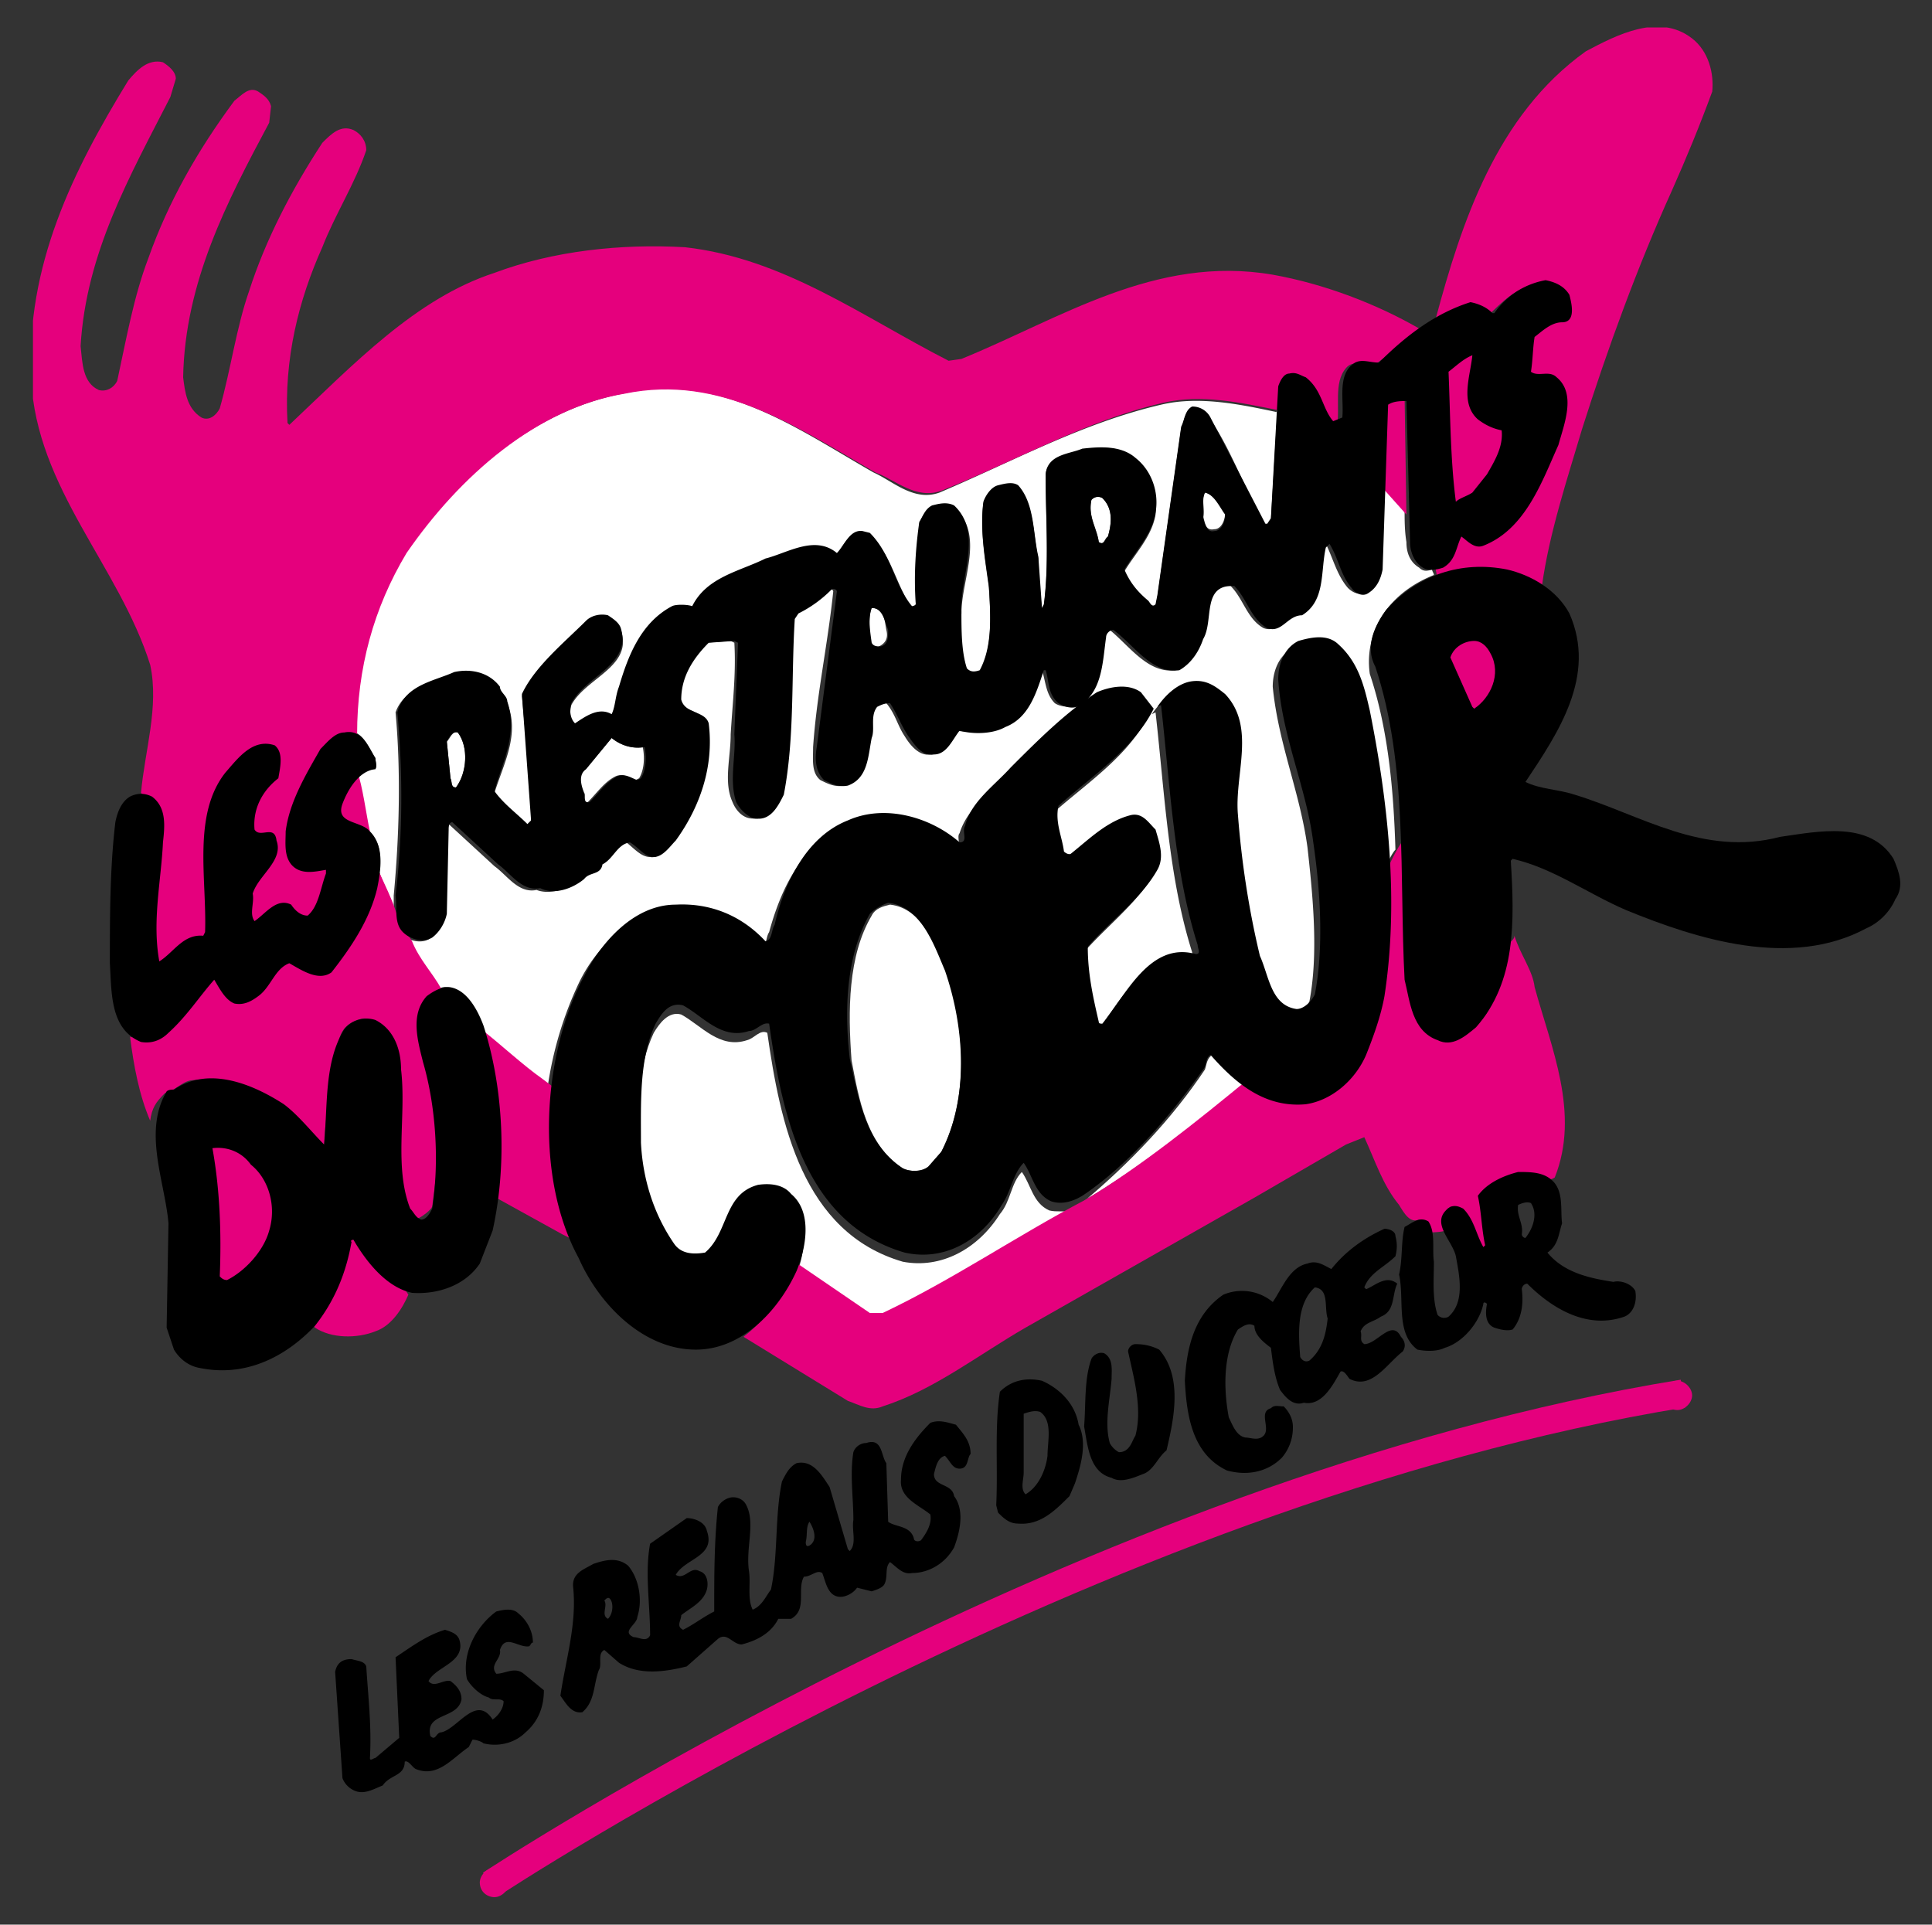 <?xml version="1.0" encoding="UTF-8"?> <svg xmlns="http://www.w3.org/2000/svg" xmlns:xlink="http://www.w3.org/1999/xlink" xmlns:v="https://vecta.io/nano" viewBox="435.2 37 105.5 105.1"><rect x="435.2" y="37" width="105.5" height="105.1" fill="#333333" stroke="none"/><g fill="#fff"><path d="M510.9 70.3c.7-.9 1.6-1.5 2.6-1.9 0-.1-.1-.2-.1-.3-.3.1-.5.1-.7-.1-.5-.3-.7-.8-.7-1.4-.1-.6-.1-1.2-.1-1.8l-1.3-1.5-.1 4.8c-.1.5-.3 1-.8 1.3-.4.1-.7-.1-.9-.3-.6-.7-.8-1.6-1.2-2.4l-.2.2c-.3 1.3 0 2.9-1.3 3.7-.7 0-1.1 1-1.9.7-.9-.5-1.1-1.6-1.8-2.3-1.8-.1-1.2 1.9-1.7 2.9-.3.7-.6 1.4-1.3 1.7-1.5.2-2.5-1.3-3.6-2.2-.2 0-.4.2-.4.4-.2 1.4-.2 3.1-1.6 3.8-.3 0-.7 0-1-.2-.5-.5-.5-1.2-.7-1.8h-.1c-.4 1.1-.8 2.6-2.1 3.1-.7.3-1.8.3-2.5.2-.4.5-.6 1.3-1.4 1.3-.6.1-1.1-.5-1.4-1-.4-.6-.5-1.2-1-1.8-.3 0-.5.1-.7.2-.4.5-.1 1.1-.3 1.7-.2 1-.2 2.2-1.3 2.6-.5.1-.9-.1-1.3-.3-.5-.4-.4-1.1-.4-1.8.2-2.9.8-5.6 1.1-8.5 0-.1-.2-.2-.3-.1-.5.5-1.1 1-1.8 1.3l-.2.3c-.2 3.3 0 6.5-.6 9.6-.3.6-.7 1.4-1.5 1.3-.5 0-.9-.4-1.1-.9-.5-1.1-.1-2.4-.1-3.7.1-1.7.3-3.3.2-5l-.2-.1-1.4.1c-.9.8-1.5 1.9-1.5 3.1.3.7 1.3.5 1.5 1.3.3 2.4-.5 4.5-1.8 6.4-.3.4-.7 1-1.2.9-.5 0-.9-.5-1.3-.8-.6.1-.9.9-1.5 1.2 0 .6-.7.4-1 .8-.6.5-1.6.9-2.4.6-1 .2-1.6-.8-2.3-1.3l-2.5-2.3c-.2 0-.1.3-.2.4l-.1 4.6c-.1.5-.4 1-.8 1.3-.4.2-.9.1-1.2-.1 0 .1.1.1.1.2.4.9 1.1 1.7 1.6 2.6h0c.1 0 .2-.1.4-.1 1 .1 1.6 1.3 1.9 2.1.1.2.1.4.2.6l3.5 2.8c.3-2.1.9-4 1.7-5.7.9-1.9 2.8-3.9 5-3.9 1.9-.1 3.6.6 4.9 2 .4-.1.3-.6.5-.9.6-2.2 1.7-4.7 4-5.7 2-.9 4.5-.3 6.1 1.2.5 0 .1-.7.3-.9.4-1.3 1.6-2.2 2.5-3.2 1.5-1.5 3-3 4.7-4.1.7-.3 1.7-.5 2.4 0l.7.9c-1.1 2.2-3.4 3.7-5.2 5.3-.2.9.2 1.6.3 2.5.1.1.2.2.4.1 1.1-.8 2.1-1.8 3.3-2.1.6-.1 1 .4 1.3.8.2.7.5 1.5.1 2.2-.9 1.5-2.6 2.8-3.8 4.2.1 1.4.3 2.7.6 4.1 0 .1.2.1.2.1 1.3-1.6 2.6-4.4 5.1-3.8.3 0 .1-.4.1-.5-1.3-4.1-1.5-8.7-2-13.1l-.2.1c.4-.6 1.1-1.3 1.9-1.4.7-.1 1.2.3 1.8.7 1.7 1.8.5 4.4.7 6.6a47.59 47.59 0 0 0 1.2 7.7c.4 1.1.6 2.7 2 2.9.5 0 .8-.4 1-.8.5-2.6.2-5.7-.1-8.4-.4-3-1.6-5.7-1.9-8.8 0-.8.3-1.7 1.1-2.1.7-.2 1.6-.4 2.2.2 1.1 1 1.4 2.3 1.7 3.6.6 2.7 1 5.4 1.1 8.2.2-.3.4-.8.6-1-.1-3.3-.4-6.6-1.4-9.6a4.72 4.72 0 0 1 .9-3.5zm-28.1-.1c-.2.6-.1 1.2-.1 1.9.1.3.3.3.5.2.4-.2.5-.5.4-.9-.1-.5-.1-1.2-.8-1.2z"></path><path d="M468.6 77.3l-1.4 1.7c-.5.3-.3.8-.2 1.3.2.2 0 .6.3.5.5-.5.9-1.1 1.5-1.4.4-.2.8.1 1.1.2l.2-.1c.3-.5.3-1.2.2-1.7-.6.1-1.2-.1-1.7-.5zm-8.6-3.5c1-.2 1.9 0 2.5.8 0 .3.4.5.4.8.7 1.7-.2 3.3-.7 4.9.4.7 1.2 1.2 1.8 1.8l.2-.2c0-2.4-.3-4.6-.5-6.9.7-1.5 2.3-2.8 3.5-4 .3-.3.8-.4 1.2-.3.3.2.6.4.7.7.7 2-1.9 2.6-2.7 4.1-.1.4-.1.8.2 1.1.6-.4 1.3-.9 2-.5.2-.5.3-1.1.4-1.5.5-1.6 1.2-3.5 2.9-4.4.3-.1.8-.1 1.1 0 .8-1.6 2.6-1.9 4-2.6 1.2-.3 2.7-1.4 3.9-.3.3-.4.6-1.2 1.4-1.2l.4.1c1.2 1.1 1.4 2.7 2.3 4 .1 0 .2-.1.2-.2l.2-4.4c.1-.3.3-.7.7-.9s.8-.2 1.2 0c1.7 1.5.4 3.9.4 5.8-.1 1.1 0 2.2.3 3.1.2.3.4.3.7.1.7-1.3.6-3 .5-4.6-.2-1.5-.5-3.1-.3-4.6.1-.4.4-.8.8-.9.3-.1.7-.1 1.1 0 .9 1 .8 2.6 1.1 3.9 0 .9.1 1.9.2 2.8l.1-.2c.3-2.3.1-4.7.1-7.1 0-1.1 1.3-1 2-1.4.9-.2 2.1-.3 2.9.5.9.8 1.2 1.9 1.1 3-.2 1.2-1.1 2.1-1.7 3.1.2.7.7 1.2 1.3 1.7.1.1.2.3.4.2l.1-.5 1.3-9.2c.2-.4.1-.8.6-1.1a1.1 1.1 0 0 1 1 .6c1.2 1.8 1.9 3.9 3 5.8 0 .1.1 0 .1 0l.2-.3.4-6.8c0 .3 0 .6-.1.9-1.9-.4-4.2-.9-6.3-.4-4.3 1-8.1 3.1-12.1 4.8-1.4.5-2.5-.6-3.6-1.1-4.2-2.4-8.4-5.5-13.7-4.3-4.8.9-9 4.5-11.9 8.7-1.7 2.9-2.7 6.2-2.7 9.8.5.2.8.9 1.1 1.4 0 .2.1.4 0 .6-.4 0-.7.2-1 .5.2.9.4 2.1.6 2.9l.1.1c.6.5.6 1.3.5 2.1.2.6.6 1.3.8 2v-.7c.3-3.2.4-6.7.1-10 .5-1.4 2.1-1.6 3.2-2.1zm41-9.9c-.2.4-.1.9-.1 1.3.1.3.1.8.6.7.4 0 .6-.5.6-.9-.2-.3-.6-1-1.1-1.1zm-6.2.4c-.2.9.3 1.5.4 2.3.3.2.3-.2.5-.3.2-.7.3-1.5-.3-2.1a.47.47 0 0 0-.6.1z"></path><path d="M484.5 100.8c.4.2 1 .2 1.4-.1l.7-.8c1.5-2.9 1.3-6.7.3-9.8-.6-1.4-1.3-3.5-3.1-3.7-.4.1-.8.2-1 .6-1.3 2.2-1.3 5.2-1.1 7.9.4 2.1.8 4.6 2.8 5.9zm-24.9-23.3l.2 2c.1.2 0 .5.3.5.6-.8.7-2.2.1-3-.3-.1-.4.3-.6.5zm41.8 17.1c-.3.2-.3.5-.4.8-1.8 2.7-4.1 5.1-6.6 7.2 0 0 .1 0 .1-.1 2.9-1.7 5.9-4.1 8.6-6.3-.7-.4-1.2-1-1.7-1.6zm-8.9 8.5c-.9-.4-1-1.4-1.5-2.1-.6.6-.6 1.6-1.2 2.3-1.2 1.9-3.2 3-5.3 2.6-5.5-1.6-6.7-7.6-7.4-12.5-.4-.2-.7.3-1.1.4-1.5.5-2.5-.8-3.6-1.4-.7-.2-1.2.5-1.5 1-.9 1.9-.9 4.3-.8 6.5.2 2 .7 3.9 1.8 5.5.4.5 1.1.6 1.7.5 1.3-1.1 1.1-3.2 2.9-3.7.7-.1 1.3 0 1.8.5 1 .9.9 2.4.5 3.6l3.8 2.6h.7c3.6-1.6 6.8-3.8 10.3-5.7-.3-.1-.7 0-1.1-.1z"></path></g><defs><path id="A" d="M437 38.5h102v102H437z"></path><path id="B" d="M463 139.8c0 .4-.4.8-.8.8s-.8-.3-.8-.8c0-.4.4-.8.8-.8s.8.4.8.8"></path></defs><clipPath id="C"><use xlink:href="#A"></use></clipPath><g fill="#e5007d"><path d="M527.6 39.1c-1.8-1.4-4.1-.2-5.8.7-4.9 3.5-6.8 9.4-8.2 14.6.5-.3 1-.5 1.6-.6.4.1.9.2 1.2.5.8-.8 1.6-1.6 2.7-1.8.7 0 1.2.2 1.4.8.1.4.2.7-.2 1-.7 0-1.2.5-1.7.9l-.2 2.1c.2.4.8 0 1.1.2.4.2.7.3.9.7.2 1.4-.3 2.2-.7 3.5-.9 1.8-1.8 4.1-3.9 4.7-.4.1-.7-.3-.9-.5-.1.4-.4.8-.5 1.2-.2.4-.4.6-.9.6.1.2.1.6.2.8 1.8-.7 4.1-.5 5.7.5.4-2.9 1.4-5.9 2.2-8.6 1.4-4.4 3-8.8 4.9-13 .8-1.8 1.5-3.5 2.2-5.4.1-1-.2-2.2-1.1-2.9" clip-path="url(#C)"></path><path d="M517.9 88.1c0 .3-.5.4-.3.7-.6 1.9-.7 4-2.8 4.8-.5.1-.9.1-1.3-.2-1.2-.8-1-2-1.3-3.2l-.2-7.5c-.3.2-.9 1.4-1 1.7l-.3 6.1c-.5 2.5-.9 5.6-3.8 6.4-1.4.4-2.4-.2-3.5-1-2.8 2.3-5.9 4.8-8.9 6.6-3.8 2-7.3 4.4-11.1 6.2h-.7l-4.1-2.8c-.4 1.6-1.5 3.1-2.8 4.1l5.7 3.5c.6.2 1.2.6 1.9.3 2.8-.9 5.2-2.8 7.8-4.3l12.5-7.1 5-2.9 1-.4c.6 1.3 1 2.6 1.9 3.7.3.5.6 1 1.1.8.5 0 .2.5.5.7.1 0 1 0 1.1-.2-.2-.3-.3-.6-.2-.9.2-.3.2-.3.6-.2.9.5.8 1.6 1.4 2.3.8-.4-.1-2.1-.1-3.1.7-.6 1.1-.9 2-1 .7-.1 1.5.5 2.1.1 1.4-3.5-.2-7.1-1.1-10.4-.1-.9-.8-1.8-1.1-2.8m-3.8-30.7c0 2.3.2 5.1.4 7.4.2-.1.9-.6 1.1-.7.9-.7 1.3-2 1.7-3 .6-1.2-.9-.7-1.3-1.3-1-1-.4-2.5-.3-3.7-.3.4-1.2.9-1.6 1.3"></path></g><defs><path id="D" d="M437 38.5h102v102H437z"></path></defs><clipPath id="E"><use xlink:href="#D"></use></clipPath><g fill="#e5007d"><path d="M515.9 75.8c.8-.7 1.5-1.9 1-3-.2-.4-.8-.9-1.2-.9-.6 0-1.3.5-1.5 1l1.3 3h.4zm-29.3-12c4-1.6 7.8-3.8 12.1-4.8 2.1-.5 4.3 0 6.3.4.1-.7-.1-1.3.6-1.7 1.6-.4 1.7 2 2.6 2.6.2-1-.2-2.4.5-3.2.4-.5 1.1-.1 1.6-.2l2.5-1.9c-2.4-1.4-5.3-2.5-8.1-3-6.4-1.1-11.6 2.4-17 4.6l-.7.1c-4.7-2.4-9-5.6-14.4-6.2-3.5-.2-7.2.2-10.4 1.4-4.3 1.4-7.7 5-11.2 8.3l-.1-.1c-.2-3.5.6-6.7 1.9-9.6.7-1.8 1.8-3.5 2.4-5.3 0-.5-.3-.9-.7-1.1-.7-.3-1.2.2-1.7.7-1.7 2.6-3.1 5.3-4 8.1-.7 2-1 4.3-1.6 6.4-.2.4-.6.7-1 .5-.8-.5-.9-1.4-1-2.2.1-5.2 2.4-9.6 4.7-13.9l.1-.9c-.1-.4-.4-.6-.7-.8-.5-.3-.9.2-1.3.5-2 2.7-3.6 5.5-4.7 8.6-.8 2.1-1.2 4.4-1.7 6.7-.2.4-.6.6-1 .5-.9-.4-.9-1.5-1-2.4.3-5.1 2.7-9.3 4.9-13.6l.3-1c0-.4-.4-.7-.7-.9-.8-.2-1.4.4-1.9 1-3 4.9-5.6 10.1-5.3 16.3.3 6 4.8 10.2 6.5 15.6.5 2.3-.3 4.7-.5 7l.5.5c.4.2.4.8.5 1.2.1 2.6-.7 5.8-.4 8.4l.9-.8c.7-.6 1.6-1.6 2.6-1.5.2-2.3-.3-4.7.2-6.9.4-1.5 1-2.9 2.6-3.3.3-.1.4.1.5.3.2.4.1.7-.1 1.1-.7.8-1.4 2-1.2 3.2.1.3.7.2 1 .3.3.2 0 .3.2.6-.1.9-.9 1.5-1.3 2.3 0 .5 0 1.6.2 2.1.5-.2 1.1-.8 1.6-1 .7-.4.7.6 1.4.5.6-.7 1.4-2.1 1.7-2.9l-.4-.3c-.3.1-.6 0-.9 0-.5 0-.8 0-1.1-.4-.4-2.1.5-3.4 1.4-5.1.5-.7 1-1.7 1.9-1.5 0-3.6.9-6.9 2.7-9.9 2.9-4.2 7.1-7.9 11.9-8.7 5.3-1.1 9.5 1.9 13.7 4.3 1.1.4 2.2 1.5 3.6 1" clip-path="url(#E)"></path><path d="M512 65.1l-.1-6.4c-.4 0-1.1.1-1.4.2.1 1.4-.1 2.9-.2 4.3l1.7 1.9zm-46.4 31.4l-.8-.6c-1-.7-2.3-1.9-3.2-2.6.5 2.8.9 6 .5 9l3.8 2.1.6.3-.3-1.3c-1-2.3-.8-4.3-.6-6.9m-6.2-5.2l-.1-.3c-.5-.9-1.2-1.6-1.6-2.6-.2-.4-.5-.5-.7-.9-.2-1.2-1-2.5-1.3-3.4-.2 2.2-1.2 4.2-2.6 5.8-.4.2-.5.1-1 0s-1-.7-1.5-.4c-.7.8-1.3 2.2-2.6 2-.6-.3-.9-.8-1.3-1.3-.9 1.1-2.4 1.3-3.6 2.1-.4.2-.4 1.6-.8 1.3.2 1.6.5 3.2 1.1 4.6.1-.7.3-1 .8-1.5.5-.1.9-.6 1.4-.7 2.9-.4 5.4 1.6 7.3 3.7 0-1.5.4-3.4.6-4.8.2-.9.1-1.8 1.2-2.2.6-.2.7 0 1.1.2.5.4.7 1 .8 1.5l.1 6.7.4 1.8c.2.2.7.7 1 .6.2-.1.6-.4.7-.6l.3-2.4c.1-2.5-.4-4.9-.9-7.2.1-.7.4-1.5 1.2-2m-4.9 12.9c-.5 1.7-2.8 4.6-2.1 5.3.9.6 2.3.6 3.3.2.9-.3 1.5-1.3 1.8-2-.4-.7-2.4-2.5-3-3.5m-.9-22.5l1.8.7c-.2-.9-.4-2.5-.7-3.3-.4.6-1.1 1.8-1.1 2.6"></path></g><defs><path id="F" d="M437 38.5h102v102H437z"></path></defs><clipPath id="G"><use xlink:href="#F"></use></clipPath><path d="M448.1 99.4c-.3 0-1.2-.2-1.5.2.4 2.2.7 4.7.5 7.1 0 .2.4.4.5.4 1.5-.8 2.7-2.7 2.6-4.5-.1-1.2-.9-2.6-2.1-3.2" clip-path="url(#G)" fill="#e5007d"></path><path d="M538.6 83.9c-1.3-2.1-4.1-1.5-6.2-1.2-4.2 1.1-7.6-1.2-11.2-2.3-.9-.3-1.9-.3-2.7-.7 1.8-2.7 3.9-5.8 2.4-9.2-.7-1.3-2.1-2.1-3.4-2.4-2.5-.5-4.9.3-6.6 2.2-.6.8-1.2 2-.6 3.1 1.8 5.4 1.3 11.5 1.6 17.1.3 1.2.4 2.8 1.8 3.3.8.4 1.5-.2 2.1-.7 2.2-2.5 2.1-5.8 1.9-9.1l.1-.1c2.2.5 4.1 1.9 6.2 2.8 3.9 1.6 9 3.2 13.1 1 .7-.3 1.3-.9 1.6-1.6.5-.7.2-1.5-.1-2.2m-22.9-8.2l-.1-.1-1.2-2.7c.2-.6.8-.9 1.3-.9.4 0 .7.3.9.7.6 1.1 0 2.4-.9 3" clip-path="url(#G)"></path><path d="M523.3 107c-1.3-.2-2.7-.5-3.6-1.6.6-.4.6-1 .8-1.6-.1-.7.1-1.7-.5-2.3-.5-.5-1.2-.5-1.9-.5-.8.2-1.7.6-2.2 1.3.2.9.2 1.8.4 2.7l-.1.1c-.4-.7-.5-1.5-1.1-2.1-.2-.1-.4-.2-.7-.1-1.2.8.1 1.8.3 2.7.2 1.1.5 2.5-.4 3.3a.47.47 0 0 1-.6-.1c-.3-.9-.2-1.9-.2-2.9-.1-.7.1-1.6-.3-2.2-.5-.3-.9.1-1.3.3-.2.8-.1 1.7-.3 2.6.3 1.4-.2 3.2 1 4.1.5.1 1.1.1 1.5-.1 1-.3 1.9-1.4 2.1-2.4 0-.1.1-.1.2 0-.1.5-.1 1.1.4 1.3.3.1.7.2 1 .1.5-.6.6-1.4.5-2.2 0-.1.1-.3.3-.3 1.4 1.4 3.3 2.5 5.3 1.8.5-.2.7-.8.6-1.4-.2-.4-.8-.6-1.2-.5m-4.8-2.4c-.1 0-.2-.1-.2-.2.1-.6-.3-1-.2-1.6.2-.1.5-.2.7-.1.4.6.1 1.4-.3 1.9M467.1 85c.3-.4.9-.2 1-.8.6-.3.8-1.1 1.5-1.2.5.3.8.8 1.3.8s.9-.6 1.2-.9c1.3-1.8 2.1-4 1.8-6.4-.2-.7-1.3-.5-1.5-1.3 0-1.2.6-2.2 1.5-3.1l1.4-.1.2.1-.2 5c.1 1.2-.3 2.5.1 3.7.2.4.7.9 1.1.9.8.1 1.2-.7 1.5-1.3.6-3.1.4-6.4.6-9.6l.2-.3a6.78 6.78 0 0 0 1.8-1.3c.1-.1.3 0 .3.1l-1.1 8.5c-.1.6-.1 1.3.4 1.8.4.2.8.4 1.3.3 1.1-.4 1.1-1.6 1.3-2.6.2-.5-.1-1.2.3-1.7.2-.1.4-.2.7-.2.4.6.6 1.2 1 1.8.3.4.7 1.1 1.4 1 .7 0 1-.8 1.4-1.3.7.2 1.8.2 2.5-.2 1.3-.5 1.7-1.9 2.1-3.1h.1c.2.6.1 1.3.7 1.8.3.2.7.3 1 .2 1.4-.7 1.4-2.4 1.6-3.8 0-.2.2-.4.4-.4 1.2.9 2.1 2.4 3.6 2.2.7-.4 1.1-1.1 1.3-1.7.6-1-.1-3 1.7-2.9.7.7.9 1.8 1.8 2.3.8.3 1.1-.7 1.9-.7 1.3-.8 1-2.4 1.3-3.7l.2-.2c.5.8.6 1.7 1.2 2.4.2.3.6.5.9.3.5-.3.7-.8.8-1.3l.3-9c.3-.2.7-.2 1-.2l.2 7.7c0 .5.2 1.1.7 1.4.3.2.8.1 1.1 0 .7-.4.7-1.1 1-1.7.3.2.7.7 1.2.5 2.3-.9 3.2-3.5 4.1-5.5.3-1.1 1-2.8-.1-3.7-.4-.4-1 0-1.4-.3.1-.6.1-1.3.2-1.9.4-.3.9-.8 1.5-.8.8 0 .5-1.1.4-1.5-.3-.5-.8-.7-1.3-.8-1.1.2-2.1.8-2.8 1.8h-.1c-.3-.3-.7-.5-1.2-.6-1.9.6-3.5 1.8-5 3.3-.5 0-.9-.2-1.3 0-1 .6-.6 2-.7 3l-.5.2c-.6-.7-.6-1.7-1.5-2.4-.3-.1-.5-.3-.9-.2-.3 0-.5.4-.6.7l-.4 7.2-.2.3h-.1l-3-5.8a1.1 1.1 0 0 0-1-.6c-.4.2-.4.7-.6 1.1l-1.3 9.2-.1.5c-.2.2-.3-.1-.4-.2-.6-.5-1-1-1.3-1.7.6-1 1.5-1.9 1.7-3.1.2-1.1-.2-2.3-1.1-3-.8-.7-2-.6-2.9-.5-.7.3-1.9.3-2 1.4 0 2.4.2 4.8-.1 7.1l-.1.2-.2-2.8c-.3-1.3-.2-2.9-1.1-3.9-.3-.2-.7-.1-1.1 0s-.7.6-.8.9c-.2 1.5.1 3.1.3 4.6.1 1.6.2 3.3-.5 4.6-.3.1-.5.1-.7-.1-.3-.9-.3-2.1-.3-3.1-.1-1.9 1.2-4.3-.4-5.8-.4-.2-.8-.1-1.2 0-.4.2-.5.6-.7.9-.2 1.4-.3 2.9-.2 4.4.1.1-.1.2-.2.2-1-1.2-1.1-2.8-2.3-4l-.4-.1c-.7-.1-1 .8-1.4 1.2-1.2-1-2.7 0-3.9.3-1.4.7-3.2 1-4 2.6-.3-.1-.9-.1-1.1 0-1.7.9-2.4 2.7-2.9 4.4-.2.5-.2 1.1-.4 1.5-.7-.4-1.4.1-2 .5-.3-.3-.3-.8-.2-1.1.8-1.5 3.3-2.1 2.7-4.1-.1-.3-.4-.5-.7-.7-.4-.1-.9 0-1.2.3-1.2 1.2-2.8 2.5-3.5 4l.5 6.9-.2.2c-.6-.6-1.3-1.1-1.8-1.8.4-1.5 1.3-3.1.7-4.9 0-.3-.4-.5-.4-.8-.6-.8-1.6-1-2.5-.8-1.1.5-2.7.7-3.1 2.2.3 3.3.3 6.7-.1 10 .1.7-.1 1.5.4 2 .4.4 1.1.6 1.6.3.4-.3.7-.8.8-1.3l.1-4.6c0-.1 0-.4.2-.4l2.5 2.3c.7.5 1.3 1.5 2.3 1.3.8.4 1.8 0 2.4-.5m48.5-28.6c-.1 1.1-.7 2.6.3 3.5.4.3.8.5 1.3.6.1.9-.4 1.7-.8 2.4l-.8 1c-.3.2-.7.3-.9.5-.3-2.3-.3-4.7-.4-7.1.4-.3.8-.7 1.3-.9M501 63.9c.5.1.8.8 1.1 1.2 0 .4-.2.9-.6.9-.4.1-.5-.4-.6-.7.1-.5-.1-1 .1-1.4m-6.2.4a.47.47 0 0 1 .6-.1c.6.6.5 1.4.3 2.1-.2.2-.2.5-.5.3-.1-.7-.6-1.4-.4-2.3m-12 5.9c.6 0 .7.7.9 1.2 0 .4 0 .8-.4.9-.2 0-.4 0-.5-.2-.1-.7-.2-1.4 0-1.9M467.2 79l1.4-1.7a2.27 2.27 0 0 0 1.8.5c.1.5.1 1.2-.2 1.7l-.2.1c-.3-.1-.7-.4-1.1-.2-.6.3-1 .9-1.5 1.4-.4.1-.2-.4-.3-.5-.2-.5-.3-1 .1-1.3m-7.1 1c-.3 0-.2-.3-.3-.5l-.2-2c.1-.2.3-.6.6-.5.6.8.5 2.2-.1 3"></path><path d="M509.7 110.4c-.3-.2-.1-.4-.2-.7.2-.5.7-.5 1.1-.8.8-.3.6-1.2.9-1.8-.6-.5-1.2.1-1.7.3l-.1-.1c.3-.8 1.1-1.1 1.7-1.7.1-.4.1-.7 0-1.1 0-.3-.4-.4-.6-.4-1.1.5-2.1 1.2-2.9 2.2-.4-.2-.8-.5-1.3-.3-1 .2-1.4 1.4-1.9 2.1a2.63 2.63 0 0 0-2.7-.4c-1.6 1.1-2 2.9-2.1 4.7.1 1.9.4 4 2.3 4.9 1.1.3 2.2.1 3-.7a2.52 2.52 0 0 0 .6-1.7c0-.4-.2-.8-.5-1.1-.3 0-.5-.1-.7.1-.7.2 0 1.1-.4 1.5-.3.3-.7.1-1 .1-.5-.1-.7-.7-.9-1.1-.3-1.6-.3-3.5.5-4.8.3-.2.6-.4.9-.2 0 .5.5.9.9 1.2.1.8.2 1.6.5 2.3.3.4.7.9 1.3.7 1 .2 1.6-1 2-1.7.2-.1.4.3.5.4 1.2.6 2-.8 2.9-1.5.2-.3.1-.6-.1-.8-.5-1-1.3.4-2 .4m-3 .9c-.2.1-.4 0-.5-.2-.1-1.3-.2-2.9.8-3.8.8.1.5 1.1.7 1.7-.1.9-.3 1.7-1 2.3m-5.8-15.9c.2-.2.1-.6.4-.8 1.4 1.6 3 2.9 5.2 2.7 1.4-.2 2.7-1.3 3.3-2.7.4-1 .8-2.1 1-3.2.8-5.2.2-10.6-.8-15.6-.3-1.3-.6-2.6-1.7-3.6-.6-.6-1.5-.4-2.2-.2-.8.4-1.1 1.3-1.1 2.1.2 3.1 1.5 5.8 1.9 8.8.4 2.7.6 5.8.1 8.4-.2.4-.6.8-1 .8-1.4-.2-1.5-1.8-2-2.9-.6-2.5-1-5.1-1.2-7.7-.2-2.2 1-4.8-.7-6.6-.5-.4-1-.8-1.8-.7s-1.5.8-1.9 1.4l.2-.1c.5 4.4.7 9 2 13.1 0 .2.2.5-.1.5-2.5-.7-3.8 2.2-5.1 3.8-.1 0-.2 0-.2-.1-.3-1.3-.6-2.6-.6-4.1 1.2-1.4 2.9-2.6 3.8-4.2.4-.7.1-1.5-.1-2.2-.4-.4-.7-.9-1.3-.8-1.3.3-2.3 1.3-3.3 2.1-.1.1-.3 0-.4-.1-.1-.8-.5-1.6-.3-2.5 1.8-1.6 4.1-3.1 5.2-5.3l-.7-.9c-.7-.5-1.7-.3-2.4 0-1.7 1.1-3.2 2.6-4.7 4.1-.9 1-2.2 1.9-2.5 3.2-.2.3.2.9-.3.9-1.6-1.4-4.1-2.1-6.1-1.2-2.3.9-3.5 3.5-4 5.7-.2.3-.1.8-.5.9-1.3-1.4-3-2.1-4.9-2-2.3 0-4.1 2.1-5 3.9-2.3 4.3-2.7 11-.3 15.4 1.1 2.5 3.5 5 6.4 5 2.5 0 4.5-2.1 5.5-4.3.5-1.2.9-3.2-.3-4.2-.4-.5-1.1-.6-1.8-.5-1.9.5-1.6 2.6-2.9 3.7-.6.1-1.3.1-1.7-.5-1.1-1.6-1.7-3.5-1.8-5.5 0-2.2-.1-4.6.8-6.5.3-.5.7-1.2 1.5-1 1.1.6 2.1 1.9 3.6 1.4.4 0 .7-.5 1.1-.4.7 4.9 1.9 10.9 7.4 12.5 2.2.5 4.2-.7 5.3-2.6.5-.7.6-1.7 1.2-2.3.5.7.6 1.7 1.5 2.1.6.2 1.2 0 1.7-.3 2.4-1.6 4.7-4.2 6.6-6.9m-14.3 4.5l-.7.8c-.3.3-1 .3-1.4.1-2-1.3-2.4-3.7-2.9-6-.3-2.7-.2-5.6 1.1-7.9.3-.3.7-.5 1-.6 1.8.2 2.5 2.3 3.1 3.7 1.1 3.2 1.3 7-.2 9.9m10.6 10.5c-.2 0-.4.2-.4.4.3 1.4.8 3.1.4 4.6-.2.3-.3.9-.9.9-.2-.1-.4-.3-.5-.5-.3-1.1 0-2.3.1-3.5 0-.5.1-1.1-.4-1.4-.3-.1-.6.1-.7.3-.4 1.1-.3 2.4-.4 3.7.2 1.1.3 2.5 1.5 2.8.5.3 1.2 0 1.7-.2.6-.2.8-.9 1.3-1.3.4-1.7.9-4-.4-5.5-.4-.2-.8-.3-1.3-.3m-5.1 2c-.9-.2-1.7 0-2.3.6-.3 2-.1 4.1-.2 6.2l.1.4c.3.3.6.6 1.1.6 1.2.1 2-.7 2.8-1.5l.3-.7c.3-.9.7-2.2.2-3.2-.2-1.2-1.1-2-2-2.4m.3 4.1c-.1.8-.5 1.7-1.2 2.1-.3-.3-.1-.8-.1-1.2v-3.2c.3-.1.6-.2.9-.1.7.5.4 1.6.4 2.4m-6.4-1.8c-.9.9-1.6 1.9-1.6 3.1-.1 1 1 1.4 1.6 1.9.1.5-.2 1-.5 1.4-.1.1-.4.1-.4-.1-.2-.7-1-.6-1.4-.9l-.1-3.2c-.3-.4-.2-1.4-1.1-1.1-.3 0-.6.2-.7.5-.2 1.2 0 2.5 0 3.7-.1.6.2 1.3-.2 1.7l-.1-.1-1-3.4c-.4-.6-.9-1.5-1.8-1.3-.4.2-.6.6-.8 1-.4 1.9-.2 4-.6 5.9-.3.4-.5.9-1 1.1-.3-.6-.1-1.4-.2-2.1-.2-1.3.4-2.7-.2-3.7-.2-.3-.6-.4-.9-.3s-.5.3-.6.5c-.2 1.9-.2 3.7-.2 5.7-.6.3-1.1.7-1.7 1-.4-.2-.1-.5-.1-.8.5-.4 1.2-.7 1.4-1.4.1-.4 0-.9-.4-1-.5-.3-.8.5-1.3.2.5-.9 2.2-1 1.7-2.4-.1-.5-.7-.7-1.1-.7l-2 1.4c-.3 1.6 0 3.3 0 5-.2.4-.6.1-.9.1-.7-.3.2-.7.2-1.1.3-.9.1-2.1-.5-2.8-.6-.5-1.3-.3-1.9-.1-.5.3-1.2.5-1.1 1.3.2 2-.4 3.9-.7 5.9.3.4.6 1 1.2.9.7-.6.6-1.5.9-2.3.2-.3-.1-.9.3-1.1l.8.7c1.1.7 2.5.5 3.7.2l1.7-1.5c.5-.4.8.3 1.3.3.8-.2 1.6-.6 2-1.4h.7c.9-.5.3-1.6.7-2.3.4 0 .7-.4 1-.2.2.5.3 1.3 1 1.3.3 0 .7-.2.9-.5l.8.2c.3-.1.6-.2.7-.4.2-.4 0-.9.3-1.2.4.3.7.7 1.2.6.9 0 1.8-.5 2.3-1.4.3-.8.6-2 0-2.8-.1-.7-1.1-.5-1.1-1.2.1-.4.2-.9.6-1 .3.3.4.7.8.7.5 0 .4-.6.6-.8 0-.7-.4-1.1-.8-1.6-.4-.1-.9-.3-1.4-.1m-17.6 10.7c-.4-.2 0-.7-.2-1 .1-.1.2-.2.3-.1.2.2.2.8-.1 1.1m11-4c-.2.1-.2-.1-.2-.2.1-.4 0-.8.2-1.1.2.3.5 1 0 1.3m-15.6 7c-.5-.4-1 0-1.5 0-.4-.5.3-.8.2-1.3.3-.9 1-.1 1.6-.2.1-.1.1-.2.2-.2 0-.6-.3-1.2-.8-1.6-.3-.3-.8-.2-1.2-.1-1.1.8-1.9 2.3-1.6 3.7.3.5.8.9 1.2 1 .2.2.6 0 .8.2 0 .4-.3.8-.6 1-.9-1.4-1.9.5-2.8.7-.3 0-.3.5-.6.2-.3-1.3 1.5-.9 1.7-2 0-.4-.2-.7-.6-1-.4-.1-.9.4-1.2 0 .4-.8 2-1 1.7-2.2-.1-.4-.5-.5-.8-.6-1 .3-1.8.9-2.7 1.5l.2 4.4-1.3 1.1c-.1 0-.3.2-.3 0 .1-1.7-.1-3.4-.2-5-.1-.3-.5-.3-.8-.4-.5 0-.8.2-.9.7l.4 5.8a1.21 1.21 0 0 0 .7.7c.5.2 1-.1 1.5-.3.4-.6 1.2-.5 1.2-1.3.2-.1.4.3.6.4 1.2.5 2-.6 2.9-1.2l.2-.4c.2 0 .5.1.6.2.8.2 1.7 0 2.3-.6.7-.6 1-1.4 1-2.3l-1.1-.9m-9.3-23.7c.7 1.2 1.8 2.6 3.2 2.9 1.4.1 2.9-.4 3.7-1.6l.7-1.8c.8-3.6.6-7.8-.5-11.2-.3-.8-.9-2-1.9-2.1-.4 0-.8.2-1.2.5-.9 1-.5 2.4-.2 3.6.7 2.4.9 5.4.5 8-.1.2-.3.6-.6.6-.3-.1-.4-.4-.6-.6-.9-2.3-.2-5.1-.5-7.6 0-1.1-.4-2.2-1.4-2.7-.6-.2-1.3 0-1.7.5-1.1 1.8-.9 4.1-1.1 6.3-.7-.7-1.4-1.6-2.2-2.2-1.7-1.1-4.1-2.1-6-.8-.1 0-.3 0-.4.1-1.3 2.2-.1 4.9.1 7.2l-.1 5.7.4 1.2c.3.5.8.9 1.4 1 2.4.5 4.6-.5 6.3-2.3 1.1-1.4 1.7-2.9 2-4.6-.1 0 0-.1.1-.1m-4.6-.5c-.3 1.1-1.3 2.2-2.3 2.7-.2 0-.3-.1-.4-.2.1-2.4 0-4.8-.4-7 .8-.1 1.6.2 2.1.9 1 .8 1.4 2.3 1 3.6m-3-13.7c.3.5.6 1.1 1.1 1.3.5.1.9-.1 1.3-.4.7-.5.9-1.5 1.7-1.8.7.4 1.6 1 2.3.5 1.1-1.4 2.1-2.9 2.5-4.6.2-1 .4-2.3-.4-3.1-.5-.6-1.9-.4-1.5-1.5.3-.8.9-1.8 1.8-1.9.1-.2 0-.4 0-.6-.4-.6-.7-1.6-1.7-1.4-.5 0-.9.5-1.3.9-.8 1.4-1.7 2.9-1.9 4.5 0 .6-.1 1.3.3 1.8.5.6 1.3.4 1.9.3v.2c-.3.8-.4 1.8-1 2.3-.4 0-.7-.3-.9-.6-.8-.4-1.4.5-2 .9-.3-.4 0-1-.1-1.5.3-1 1.7-1.8 1.3-2.9-.1-.9-.9-.1-1.2-.6-.1-1.1.4-2.1 1.3-2.8.1-.6.3-1.4-.2-1.8-1.2-.4-2 .7-2.7 1.5-1.8 2.3-1 5.8-1.1 8.7l-.1.2c-1.1-.1-1.6.9-2.4 1.4-.4-2.2.1-4.4.2-6.5.1-.9.2-1.9-.6-2.5-.4-.2-.8-.2-1.2 0-.5.3-.7.9-.8 1.4-.3 2.5-.3 5.2-.3 7.7.1 1.6 0 3.6 1.7 4.3.6.1 1.1-.1 1.5-.5 1-.9 1.7-2 2.5-2.9"></path><defs><path id="H" d="M437 38.5h102v102H437z"></path></defs><clipPath id="I"><use xlink:href="#H"></use></clipPath><path d="M462 139.9s32.5-21.5 65.1-26.8" clip-path="url(#I)" fill="none" stroke="#e5007d" stroke-width="1.534"></path><g fill="#e5007d"><use xlink:href="#B"></use><use xlink:href="#B" x="64.6" y="-26.6"></use></g></svg> 